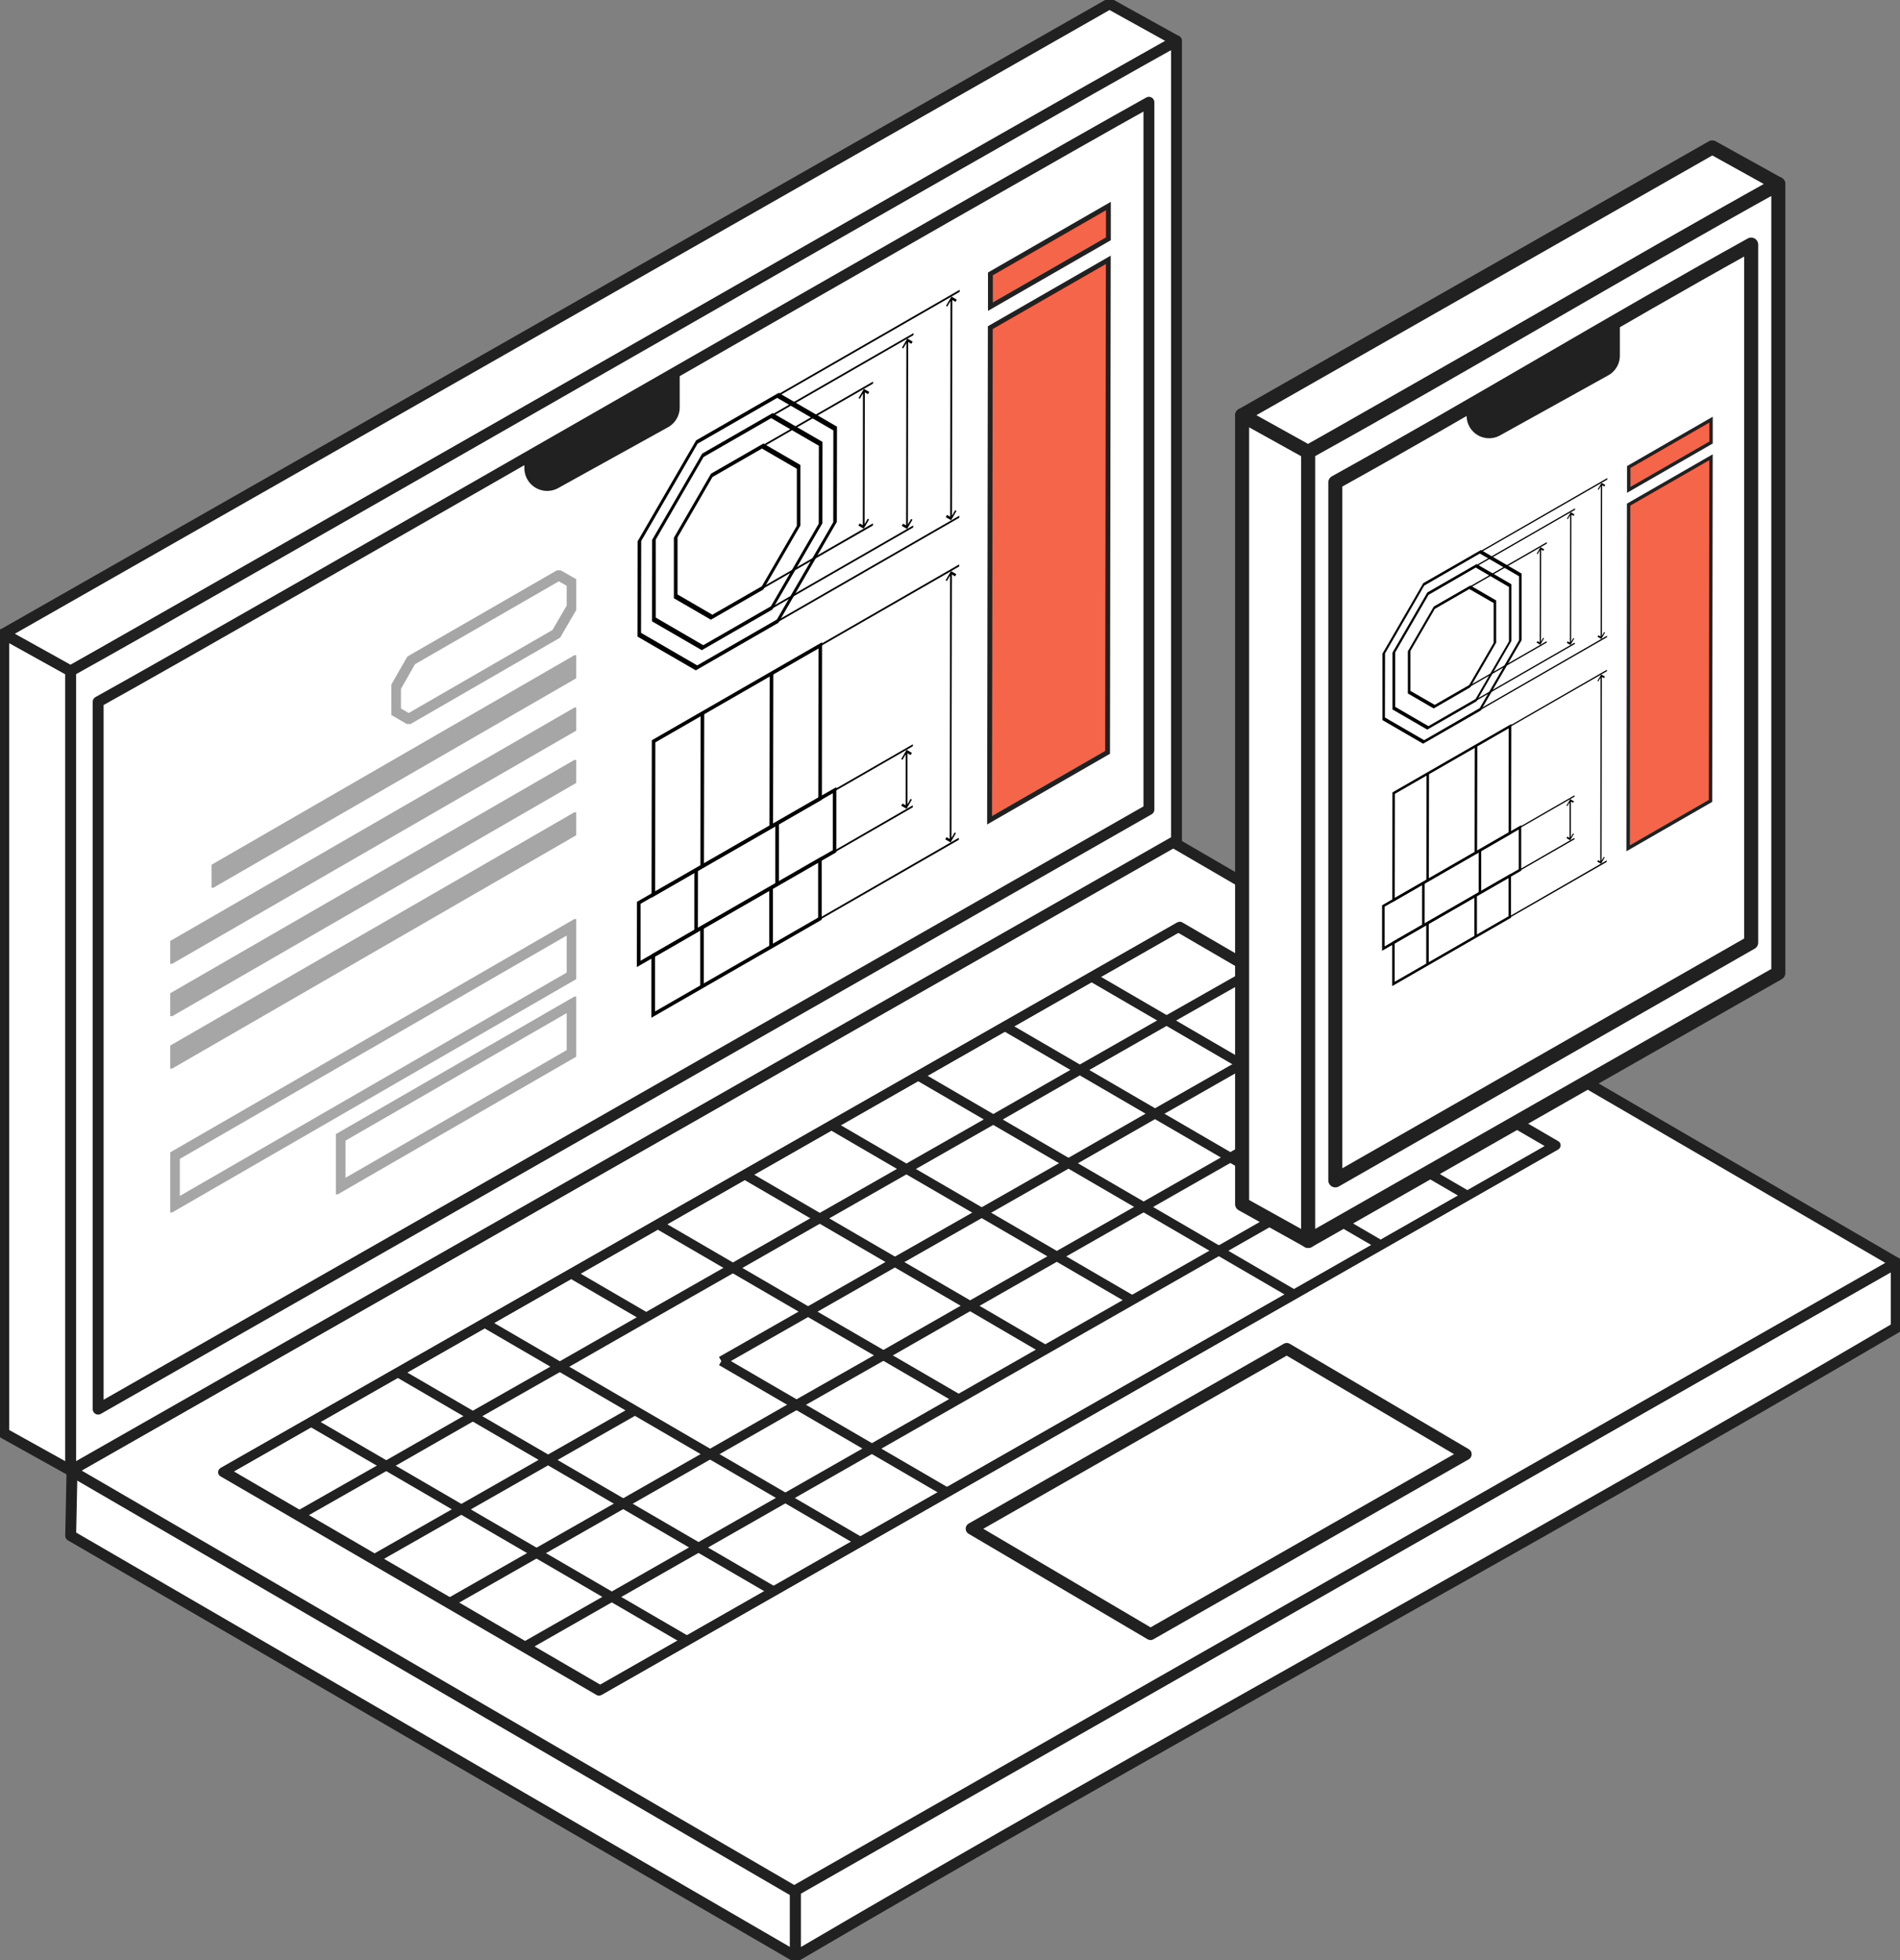 <svg xmlns="http://www.w3.org/2000/svg" xmlns:xlink="http://www.w3.org/1999/xlink" width="94.875" height="97.889" viewBox="0 0 94.875 97.889"><rect x="0" y="0" width="94.875" height="97.889" fill="#808080" stroke="none"/><defs><clipPath id="a"><rect width="94.875" height="97.889" fill="none"></rect></clipPath><clipPath id="c"><rect width="9.231" height="7.676" fill="none"></rect></clipPath><clipPath id="d"><rect width="9.231" height="7.677" fill="none"></rect></clipPath><clipPath id="e"><rect width="18.211" height="11.61" fill="none"></rect></clipPath><clipPath id="g"><rect width="20.272" height="12.801" fill="none"></rect></clipPath><clipPath id="i"><rect width="20.272" height="12.8" fill="none"></rect></clipPath><clipPath id="j"><rect width="20.272" height="12.799" fill="none"></rect></clipPath><clipPath id="m"><rect width="20.272" height="14.654" fill="none"></rect></clipPath><clipPath id="o"><rect width="12" height="9.875" fill="none"></rect></clipPath><clipPath id="p"><rect width="11.999" height="9.875" fill="none"></rect></clipPath></defs><g clip-path="url(#a)"><path d="M115.542,126.571v3.345L79.35,108.9l.068-3.249Z" transform="translate(-75.822 -32.216)" fill="#fff"></path><g clip-path="url(#a)"><path d="M79.35,108.9l.067-3.249,36.124,20.916v3.345Z" transform="translate(-75.821 -32.216)" fill="none" stroke="#212121" stroke-linejoin="round" stroke-width="0.544"></path><path d="M55.238,93.963c-18.409,10.8-36.556,20.6-54.966,31.4V122.02L55.238,90.729Z" transform="translate(39.448 -27.665)" fill="#fff"></path><path d="M55.238,93.963c-18.409,10.8-36.556,20.6-54.966,31.4V122.02L55.238,90.729Z" transform="translate(39.448 -27.665)" fill="none" stroke="#212121" stroke-linejoin="round" stroke-width="0.544"></path><path d="M.272,91.873,55.306,60.489,91.429,81.508,36.4,112.884Z" transform="translate(3.257 -18.444)" fill="#fff"></path><path d="M.272,91.873,55.306,60.489,91.429,81.508,36.4,112.884Z" transform="translate(3.257 -18.444)" fill="none" stroke="#212121" stroke-linejoin="round" stroke-width="0.544"></path><path d="M134.758,47.384V87.311l-3.342-1.86V45.532Z" transform="translate(-131.227 -13.883)" fill="#fff"></path><path d="M134.758,47.384V87.311l-3.342-1.86V45.532Z" transform="translate(-131.227 -13.883)" fill="none" stroke="#212121" stroke-linejoin="round" stroke-width="0.544"></path><path d="M110.537,2.124,55.324,33.591l-3.342-1.859L107.195.272Z" transform="translate(-51.794 -0.083)" fill="#fff"></path><path d="M110.537,2.124,55.324,33.591l-3.342-1.859L107.195.272Z" transform="translate(-51.794 -0.083)" fill="none" stroke="#212121" stroke-linejoin="round" stroke-width="0.544"></path><path d="M107.2,2.937V42.863L51.982,74.325V34.4C59.912,30,99.267,7.333,107.2,2.937" transform="translate(-48.453 -0.896)" fill="#fff"></path><path d="M107.2,2.937V42.863L51.982,74.325V34.4C59.912,30,99.267,7.333,107.2,2.937Z" transform="translate(-48.453 -0.896)" fill="none" stroke="#212121" stroke-linejoin="round" stroke-width="0.544"></path><path d="M106.427,7.347V42.666L53.958,72.605V37.286C60.973,33.4,99.412,11.235,106.427,7.347" transform="translate(-49.057 -2.24)" fill="#fff"></path><path d="M106.427,7.347V42.666L53.958,72.605V37.286C60.973,33.4,99.412,11.235,106.427,7.347Z" transform="translate(-49.057 -2.24)" fill="none" stroke="#212121" stroke-linejoin="round" stroke-width="0.544"></path><path d="M95.42,26.47v1.937a1.137,1.137,0,0,1-.587,1l-5.479,3.035a1.138,1.138,0,0,1-1.69-1v-.67Z" transform="translate(-61.479 -8.071)" fill="#212121"></path><path d="M77.942,24.032,70.873,28.1V28l7.07-4.067Z" transform="translate(-32.329 -7.297)"></path><path d="M76.627,20.92,67.553,26.14v-.1l9.074-5.221Z" transform="translate(-28.707 -6.347)"></path><path d="M76.652,37.146l-9.074,5.221v-.1l9.075-5.221Z" transform="translate(-28.749 -11.294)"></path><path d="M79.282,27.514l-5.506,3.168v-.1l5.506-3.168Z" transform="translate(-35.688 -8.358)"></path><path d="M79.3,37.706,73.79,40.873v-.1L79.3,37.6Z" transform="translate(-35.711 -11.466)"></path><path d="M77.963,37.85l-7.07,4.067v-.1l7.07-4.067Z" transform="translate(-32.364 -11.51)"></path><path d="M71.243,33.6l.014-9.107.158.092.064-.11-.266-.154-.267.46.063.036.159-.274-.013,9.11L71,33.567l-.063.109.266.154.268-.462-.065-.038Z" transform="translate(-25.908 -7.417)"></path><path d="M68.075,32.252l.017-10.777.158.092.063-.11-.266-.154-.268.462.063.037L68,21.525,67.986,32.3l-.16-.093-.064.11.268.155.268-.462-.065-.038Z" transform="translate(-20.538 -6.495)"></path><path d="M74.357,34.694l.011-6.586.158.092.063-.11-.266-.154-.268.462.063.036.158-.273-.008,6.585-.158-.092-.063.109.266.154.267-.459-.065-.038Z" transform="translate(-31.184 -8.518)"></path><path d="M83.422,39.487,79.9,41.515l-2.487-1.441.006-4.065,2.5-4.308,3.523-2.027,2.486,1.44-.006,4.066Zm-3.448,1.779,3.375-1.941L85.74,35.2l.006-3.893-2.381-1.379L79.99,31.868,77.6,35.994l0,3.892Z" transform="translate(-44.857 -9.048)"></path><path d="M83.4,39.707l-4.123,2.372-2.911-1.686.007-4.757,2.921-5.041,4.124-2.372,2.911,1.687-.008,4.756ZM79.351,41.83l3.975-2.288,2.816-4.859.006-4.585-2.805-1.625L79.367,30.76,76.552,35.62l-.008,4.586,2.805,1.626Z" transform="translate(-44.534 -8.605)"></path><path d="M83.454,39.154,80.836,40.66l-1.849-1.071,0-3.02,1.854-3.2,2.618-1.506,1.847,1.07,0,3.021-1.854,3.2ZM80.91,40.411l2.469-1.42,1.749-3.019,0-2.848-1.743-1.01-2.469,1.42L79.17,36.552l0,2.848Z" transform="translate(-45.338 -9.715)"></path><path d="M74.828,57.955l-3.9,2.248v-.1l3.9-2.248Z" transform="translate(-29.251 -17.64)"></path><path d="M74.821,53.565l-3.9,2.248v-.1l3.906-2.247Z" transform="translate(-29.24 -16.302)"></path><path d="M71.288,56.588l0-2.55.158.092.063-.11-.266-.154-.268.462.063.037.159-.274,0,2.548-.158-.092-.064.11.266.154.266-.46-.063-.036Z" transform="translate(-25.973 -16.424)"></path><path d="M74.521,40.648l-6.937,3.99v-.1l6.935-3.991Z" transform="translate(-26.623 -12.363)"></path><path d="M74.55,60.287l-6.937,3.99v-.1l6.936-3.993Z" transform="translate(-26.672 -18.35)"></path><path d="M68.1,54.355,68.123,41.2l.158.092.063-.11-.266-.154-.268.462.063.036.159-.274-.019,13.153-.158-.092-.063.11.266.154.267-.462-.063-.036Z" transform="translate(-20.591 -12.511)"></path><path d="M85.94,54l-8.506,4.893.013-7.861,8.5-4.893Zm-8.326,4.583,8.146-4.688.01-7.446-8.146,4.688Z" transform="translate(-44.899 -14.067)"></path><path d="M86.08,58.811l-.178.1.01-7.653.181-.1Z" transform="translate(-50.928 -15.599)"></path><path d="M81.121,55.956l-.179.1.011-7.652.181-.1Z" transform="translate(-42.519 -14.728)"></path><path d="M85.964,64.69l-8.506,4.895,0-3.155,8.505-4.892,0,3.154Zm-8.326,4.583,8.146-4.688,0-2.741-8.146,4.688Z" transform="translate(-44.931 -18.764)"></path><path d="M86.105,69.5l-.179.1,0-2.948.179-.1Z" transform="translate(-50.96 -20.294)"></path><path d="M81.145,66.65l-.181.1,0-2.948.181-.1Z" transform="translate(-42.551 -19.424)"></path><path d="M86.36,59.8,76.4,65.532l.006-3.258,9.955-5.727Zm-9.776,5.418,9.6-5.522,0-2.844-9.6,5.522Z" transform="translate(-44.599 -17.242)"></path><path d="M86.528,65.467l-.177.1,0-3.05.181-.1Z" transform="translate(-51.68 -19.032)"></path><path d="M80.7,62.116l-.178.1,0-3.052.179-.1Z" transform="translate(-41.807 -18.01)"></path><path d="M62.762,14.8l0,1.638-5.892,3.389V18.189Z" transform="translate(-7.415 -4.512)" fill="#f4654a"></path><path d="M62.762,14.8l0,1.638-5.892,3.389V18.189Z" transform="translate(-7.415 -4.512)" fill="none" stroke="#212121" stroke-width="0.242"></path><path d="M62.8,18.667l-.036,24.595-5.893,3.391.036-24.6Z" transform="translate(-7.458 -5.692)" fill="#f4654a"></path><path d="M62.8,18.667l-.036,24.595-5.893,3.391.036-24.6Z" transform="translate(-7.458 -5.692)" fill="none" stroke="#212121" stroke-width="0.242"></path><path d="M24.719,93.81,72.508,66.557,91.285,77.484,43.5,104.73Z" transform="translate(-13.592 -20.294)" fill="#fff"></path><path d="M24.719,93.81,72.508,66.557,91.285,77.484,43.5,104.73Z" transform="translate(-13.592 -20.294)" fill="none" stroke="#212121" stroke-linejoin="round" stroke-width="0.472"></path><line x2="18.777" y2="10.927" transform="translate(58.743 46.255)" fill="none" stroke="#212121" stroke-linejoin="round" stroke-width="0.472"></line><line x2="18.777" y2="10.927" transform="translate(54.414 48.726)" fill="none" stroke="#212121" stroke-linejoin="round" stroke-width="0.472"></line><line x2="18.777" y2="10.927" transform="translate(50.085 51.196)" fill="none" stroke="#212121" stroke-linejoin="round" stroke-width="0.472"></line><line x2="18.777" y2="10.927" transform="translate(45.757 53.666)" fill="none" stroke="#212121" stroke-linejoin="round" stroke-width="0.472"></line><path d="M70.275,89.548l-3.753-2.184L62.767,85.18,59.014,83,55.26,80.812l-.088-.049" transform="translate(-13.749 -24.626)" fill="none" stroke="#212121" stroke-linejoin="round" stroke-width="0.472"></path><path d="M76.5,93.107l-3.753-2.194-3.754-2.184-3.753-2.184-3.753-2.184-.088-.049" transform="translate(-24.305 -25.708)" fill="none" stroke="#212121" stroke-linejoin="round" stroke-width="0.472"></path><path d="M67.627,87.875l.078.049,3.754,2.184,3.753,2.184,3.763,2.184L82.73,96.66" transform="translate(-34.861 -26.794)" fill="none" stroke="#212121" stroke-linejoin="round" stroke-width="0.472"></path><path d="M79.76,104.291l-3.685-2.145-3.753-2.184-3.754-2.184" transform="translate(-32.545 -29.814)" fill="none" stroke="#212121" stroke-linejoin="round" stroke-width="0.472"></path><path d="M93.9,93.657l-3.753-2.184-.079-.049" transform="translate(-61.634 -27.877)" fill="none" stroke="#212121" stroke-linejoin="round" stroke-width="0.472"></path><path d="M93.564,105.9l-3.676-2.145-3.753-2.184-3.754-2.184-3.753-2.184-3.753-2.184-.079-.049" transform="translate(-50.678 -28.959)" fill="none" stroke="#212121" stroke-linejoin="round" stroke-width="0.472"></path><line x2="18.777" y2="10.927" transform="translate(19.784 68.489)" fill="none" stroke="#212121" stroke-linejoin="round" stroke-width="0.472"></line><line x2="18.777" y2="10.927" transform="translate(15.456 70.959)" fill="none" stroke="#212121" stroke-linejoin="round" stroke-width="0.472"></line><line x2="18.777" y2="10.927" transform="translate(11.127 73.429)" fill="none" stroke="#212121" stroke-linejoin="round" stroke-width="0.472"></line><line y1="27.253" x2="47.789" transform="translate(11.127 46.263)" fill="none" stroke="#212121" stroke-linejoin="round" stroke-width="0.472"></line><path d="M94.119,69.7l-.078.049L89.7,72.212l-4.329,2.467-4.329,2.477-4.329,2.466-4.329,2.467-4.339,2.477-4.329,2.467L59.4,89.5l-4.339,2.466-4.328,2.477L46.4,96.908l-.069.039" transform="translate(-31.451 -21.251)" fill="none" stroke="#212121" stroke-linejoin="round" stroke-width="0.472"></path><path d="M71.335,72.838l-.078.049-4.339,2.467-4.329,2.467L58.26,80.3l-4.329,2.466L49.6,85.23l-4.339,2.477-4.329,2.467" transform="translate(-4.913 -22.209)" fill="none" stroke="#212121" stroke-linejoin="round" stroke-width="0.472"></path><path d="M103.949,101.327,99.61,103.8l-4.329,2.467-4.329,2.466-.068.04" transform="translate(-72.246 -30.896)" fill="none" stroke="#212121" stroke-linejoin="round" stroke-width="0.472"></path><path d="M83.314,75.98l-.088.049-4.339,2.477-4.329,2.467L70.23,83.439,65.9,85.905l-4.329,2.467-4.329,2.477L52.9,93.316l-4.319,2.467-4.339,2.476-4.328,2.467-4.329,2.467-.069.039" transform="translate(-13.129 -23.168)" fill="none" stroke="#212121" stroke-linejoin="round" stroke-width="0.472"></path><line y1="27.253" x2="47.789" transform="translate(26.149 54.999)" fill="none" stroke="#212121" stroke-linejoin="round" stroke-width="0.472"></line><line y1="27.253" x2="47.789" transform="translate(29.904 57.183)" fill="none" stroke="#212121" stroke-linejoin="round" stroke-width="0.472"></line><path d="M40.136,111.147l15.741-8.984L46.938,96.9,31.2,105.881Z" transform="translate(17.315 -29.545)" fill="none" stroke="#212121" stroke-linejoin="round" stroke-width="0.588"></path><g transform="translate(19.544 28.478)" opacity="0.4"><g transform="translate(0)"><g transform="translate(0)" clip-path="url(#c)"><g transform="translate(0 0)"><g transform="translate(0)" clip-path="url(#d)"><path d="M95.407,48.13l.649.377,7.37-4.255.781-1.34V41.7l-.655-.372-7.371,4.248-.774,1.354Z" transform="translate(-95.192 -41.079)" fill="none" stroke="#212121" stroke-width="0.523"></path></g></g></g></g></g><g transform="translate(10.563 32.718)" opacity="0.4"><g transform="translate(0)"><g transform="translate(0)" clip-path="url(#e)"><g transform="translate(0 0)"><g transform="translate(0)" clip-path="url(#e)"><path d="M95.407,58.472l17.78-10.264v-.6L95.407,57.875Z" transform="translate(-95.191 -47.234)" fill="none" stroke="#212121" stroke-width="0.523"></path></g></g></g></g></g><g transform="translate(8.502 35.329)" opacity="0.4"><g transform="translate(0)"><g transform="translate(0)" clip-path="url(#g)"><g transform="translate(0 0)"><g clip-path="url(#g)"><path d="M95.407,63.417l19.841-11.45v-.6L95.407,62.824Z" transform="translate(-95.191 -50.99)" fill="none" stroke="#212121" stroke-width="0.523"></path></g></g></g></g></g><g transform="translate(8.502 37.945)" opacity="0.4"><g transform="translate(0)"><g transform="translate(0)" clip-path="url(#i)"><g transform="translate(0 0)"><g clip-path="url(#j)"><path d="M115.248,55.128,95.407,66.583v.6l19.841-11.455Z" transform="translate(-95.191 -54.754)" fill="none" stroke="#212121" stroke-width="0.523"></path></g></g></g></g></g><g transform="translate(8.502 40.56)" opacity="0.4"><g transform="translate(0)"><g transform="translate(0)" clip-path="url(#i)"><g transform="translate(0 0)"><g clip-path="url(#j)"><path d="M115.248,58.889,95.407,70.343v.6l19.841-11.456Z" transform="translate(-95.191 -58.516)" fill="none" stroke="#212121" stroke-width="0.523"></path></g></g></g></g></g><g transform="translate(8.502 45.892)" opacity="0.4"><g transform="translate(0)"><g transform="translate(0)" clip-path="url(#m)"><g transform="translate(0 0)"><g clip-path="url(#m)"><path d="M115.248,66.561,95.407,78.015v2.454l19.841-11.457Z" transform="translate(-95.191 -66.188)" fill="none" stroke="#212121" stroke-width="0.523"></path></g></g></g></g></g><g transform="translate(16.775 49.764)" opacity="0.4"><g transform="translate(0)"><g transform="translate(0)" clip-path="url(#o)"><g transform="translate(0 0)"><g clip-path="url(#p)"><path d="M95.407,81.26l11.568-6.678V72.131L95.407,78.8Z" transform="translate(-95.191 -71.758)" fill="none" stroke="#212121" stroke-width="0.523"></path></g></g></g></g></g><path d="M45.811,31.661v39.4l-3.3-1.836V29.833Z" transform="translate(19.513 -9.096)" fill="#fff"></path><path d="M45.811,31.661v39.4l-3.3-1.836V29.833Z" transform="translate(19.513 -9.096)" fill="none" stroke="#212121" stroke-linejoin="round" stroke-width="0.701"></path><path d="M35.513,12.418,12.039,25.8l-3.3-1.835L32.216,10.59Z" transform="translate(53.285 -3.229)" fill="#fff"></path><path d="M35.513,12.418,12.039,25.8l-3.3-1.835L32.216,10.59Z" transform="translate(53.285 -3.229)" fill="none" stroke="#212121" stroke-linejoin="round" stroke-width="0.701"></path><path d="M32.218,13.22v39.4L8.742,66V26.6c7.825-4.338,15.65-9.04,23.476-13.378" transform="translate(56.581 -4.031)" fill="#fff"></path><path d="M32.218,13.22v39.4L8.742,66V26.6C16.567,22.26,24.392,17.558,32.218,13.22Z" transform="translate(56.581 -4.031)" fill="none" stroke="#212121" stroke-linejoin="round" stroke-width="0.701"></path><path d="M31.457,17.572V52.426L10.691,64.3V29.448c6.922-3.838,13.844-8.039,20.766-11.876" transform="translate(55.987 -5.358)" fill="#fff"></path><path d="M31.457,17.572V52.426L10.691,64.3V29.448C17.613,25.61,24.535,21.409,31.457,17.572Z" transform="translate(55.987 -5.358)" fill="none" stroke="#212121" stroke-linejoin="round" stroke-width="0.701"></path><path d="M27.777,22.8v1.911a1.124,1.124,0,0,1-.579.983l-5.406,3a1.123,1.123,0,0,1-1.667-.982v-.662Z" transform="translate(53.11 -6.951)" fill="#212121"></path><path d="M28.28,36.592,23.346,39.43v-.072l4.934-2.838Z" transform="translate(50.368 -11.136)"></path><path d="M27.362,34.42,21.03,38.063v-.072l6.332-3.644Z" transform="translate(52.895 -10.473)"></path><path d="M27.38,45.742l-6.332,3.643v-.073l6.332-3.643Z" transform="translate(52.866 -13.925)"></path><path d="M29.215,39.021l-3.842,2.21v-.073l3.842-2.21Z" transform="translate(48.025 -11.876)"></path><path d="M29.225,46.133l-3.842,2.21v-.072l3.842-2.21Z" transform="translate(48.008 -14.045)"></path><path d="M28.294,46.234,23.36,49.072V49l4.933-2.838Z" transform="translate(50.344 -14.076)"></path><path d="M23.605,43.272l.01-6.355.111.065.044-.076-.186-.108-.186.321.043.025.111-.191-.009,6.357-.111-.065-.044.076.186.108.186-.322-.045-.026Z" transform="translate(54.848 -11.22)"></path><path d="M21.394,42.328l.012-7.52.111.063.044-.076-.186-.107-.186.322.044.026.111-.193-.011,7.522L21.22,42.3l-.044.076.187.108.187-.322-.045-.026Z" transform="translate(58.596 -10.577)"></path><path d="M25.778,44.032l.008-4.6.111.064.044-.076-.186-.107-.187.322.044.025.111-.19-.006,4.6L25.606,44l-.044.076.186.108.186-.321-.045-.026Z" transform="translate(51.167 -11.988)"></path><path d="M32.1,47.377l-2.458,1.414-1.736-1.006,0-2.837,1.742-3.006,2.458-1.415,1.736,1.005,0,2.837ZM29.7,48.618l2.355-1.355,1.667-2.879,0-2.716L32.063,40.7,29.708,42.06,28.04,44.939l0,2.716Z" transform="translate(41.627 -12.358)"></path><path d="M32.089,47.529l-2.878,1.656L27.18,48.008l0-3.319,2.038-3.518L32.1,39.515l2.031,1.177,0,3.32Zm-2.826,1.481,2.774-1.6L34,44.023l0-3.2-1.958-1.134-2.774,1.6L27.31,44.677l-.006,3.2,1.958,1.134Z" transform="translate(41.851 -12.049)"></path><path d="M32.126,47.144,30.3,48.2l-1.29-.748,0-2.107,1.294-2.233,1.827-1.052,1.289.747,0,2.107-1.294,2.233Zm-1.775.877,1.723-.991,1.221-2.106,0-1.988-1.216-.7-1.723.991-1.221,2.107,0,1.987Z" transform="translate(41.29 -12.823)"></path><path d="M26.107,60.263l-2.725,1.569v-.073l2.724-1.569Z" transform="translate(52.515 -18.353)"></path><path d="M26.1,57.2l-2.725,1.569V58.7L26.1,57.13Z" transform="translate(52.524 -17.42)"></path><path d="M23.635,59.31l0-1.78.111.065.044-.076-.186-.108-.187.322.044.026.111-.191,0,1.778-.111-.064-.044.076.186.108.186-.321-.044-.025Z" transform="translate(54.804 -17.505)"></path><path d="M25.892,48.186l-4.841,2.785V50.9l4.839-2.785Z" transform="translate(54.35 -14.671)"></path><path d="M25.913,61.89l-4.841,2.785V64.6l4.84-2.787Z" transform="translate(54.316 -18.849)"></path><path d="M21.414,57.752l.013-9.179.111.064.044-.076-.186-.107-.187.322.044.026.111-.191-.014,9.178-.111-.064L21.2,57.8l.186.108.186-.323-.044-.025Z" transform="translate(58.559 -14.774)"></path><path d="M33.86,57.5l-5.935,3.414.009-5.485,5.935-3.414Zm-5.81,3.2,5.684-3.271.007-5.2L28.057,55.5Z" transform="translate(41.596 -15.86)"></path><path d="M33.958,60.861l-.124.072.007-5.34.126-.073Z" transform="translate(37.39 -16.929)"></path><path d="M30.5,58.869l-.125.072.008-5.34.127-.073Z" transform="translate(43.258 -16.321)"></path><path d="M33.877,64.964l-5.935,3.415,0-2.2,5.935-3.414,0,2.2Zm-5.809,3.2,5.684-3.271,0-1.913-5.684,3.271Z" transform="translate(41.574 -19.138)"></path><path d="M33.976,68.323l-.125.072,0-2.057.125-.072Z" transform="translate(37.367 -20.206)"></path><path d="M30.514,66.331l-.126.073,0-2.057.126-.073Z" transform="translate(43.235 -19.598)"></path><path d="M34.154,61.554l-6.947,4,0-2.272,6.947-4Zm-6.822,3.781,6.7-3.854,0-1.985-6.7,3.854Z" transform="translate(41.806 -18.076)"></path><path d="M34.271,65.505l-.124.072,0-2.128.126-.073Z" transform="translate(36.865 -19.324)"></path><path d="M30.207,63.167l-.124.072,0-2.13.125-.072Z" transform="translate(43.754 -18.611)"></path><path d="M17.686,30.148v1.143l-4.111,2.365V32.515Z" transform="translate(67.754 -9.193)" fill="#f4654a"></path><path d="M17.686,30.148v1.143l-4.111,2.365V32.515Z" transform="translate(67.754 -9.193)" fill="none" stroke="#212121" stroke-width="0.169"></path><path d="M17.714,32.848l-.025,17.162-4.112,2.367L13.6,35.214Z" transform="translate(67.724 -10.016)" fill="#f4654a"></path><path d="M17.714,32.848l-.025,17.162-4.112,2.367L13.6,35.214Z" transform="translate(67.724 -10.016)" fill="none" stroke="#212121" stroke-width="0.169"></path></g></g></svg>